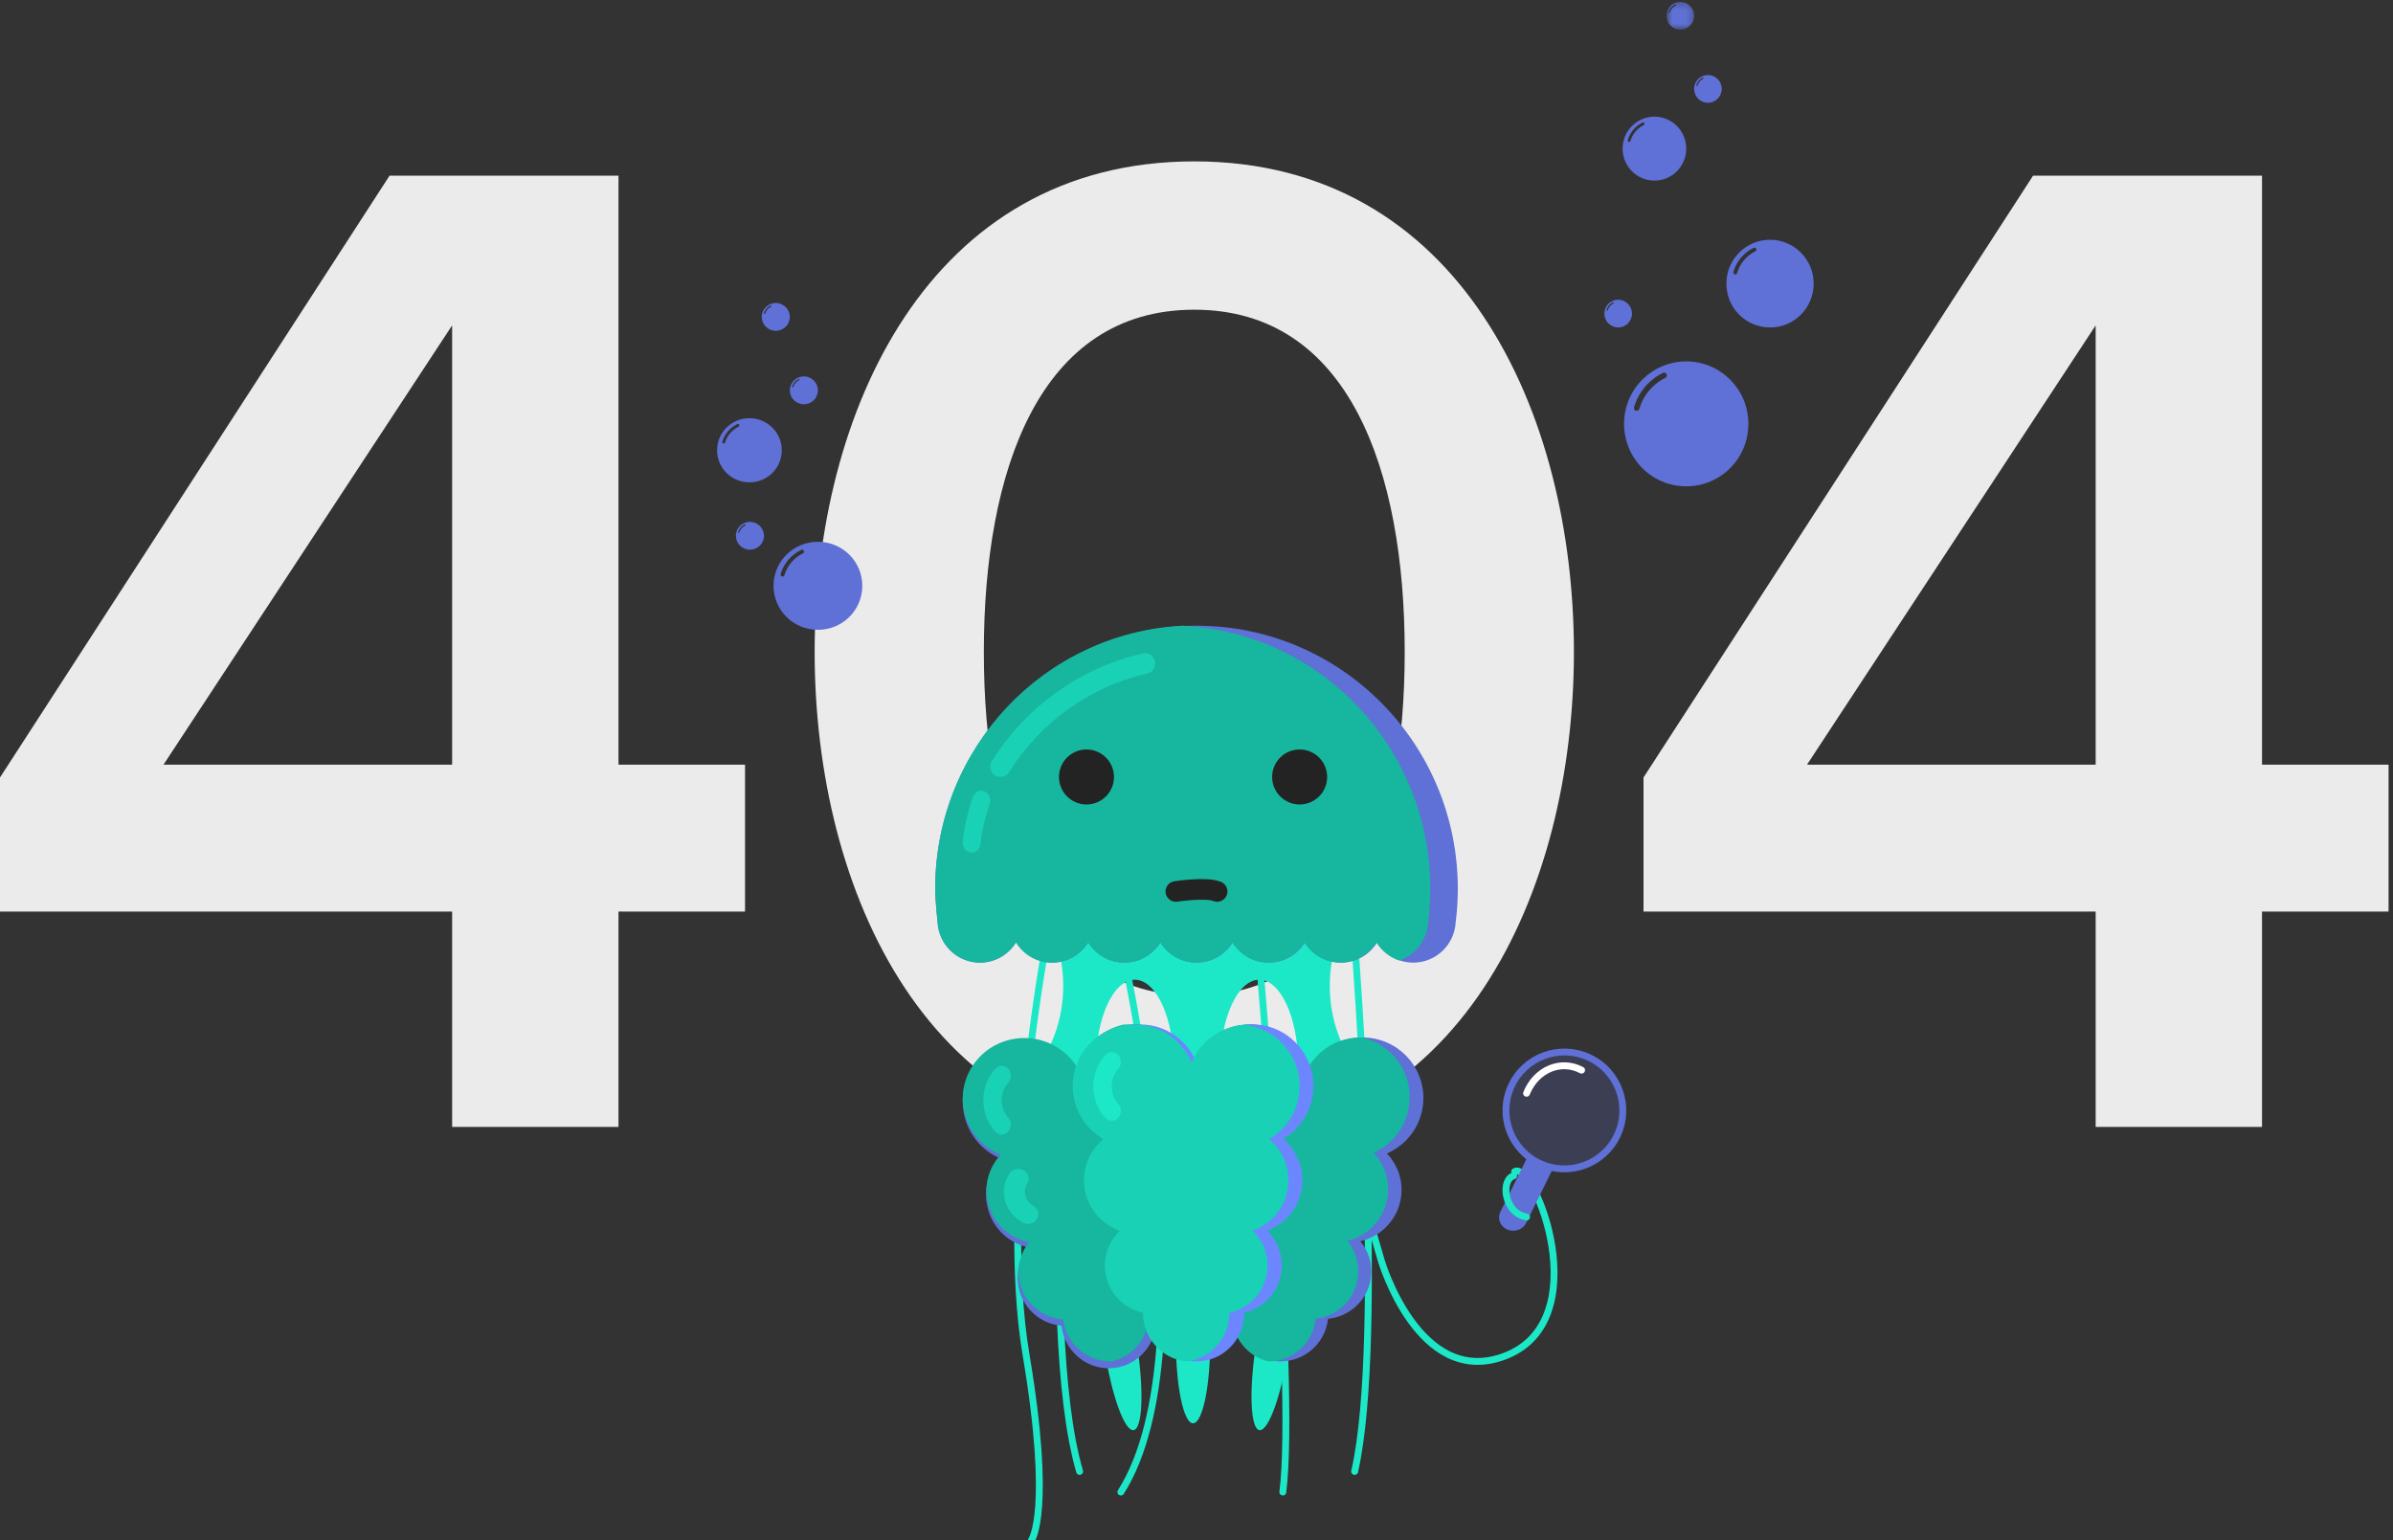 <?xml version="1.0" encoding="UTF-8"?>
<svg width="348px" height="224px" viewBox="0 0 348 224" version="1.1" xmlns="http://www.w3.org/2000/svg" xmlns:xlink="http://www.w3.org/1999/xlink">
    <rect x="0" y="0" width="348" height="224" fill="#333333" stroke="none"/>
    <!-- Generator: Sketch 53.1 (72631) - https://sketchapp.com -->
    <title>Group 95</title>
    <desc>Created with Sketch.</desc>
    <defs>
        <polygon id="path-1" points="0.7 0.275 4.717 0.275 4.717 4.311 0.7 4.311"></polygon>
    </defs>
    <g id="Liquid-Website-Desktop" stroke="none" stroke-width="1" fill="none" fill-rule="evenodd">
        <g id="Desktop---404" transform="translate(-546, -290)">
            <g id="Copy" transform="translate(317, 290)">
                <g id="Group-95" transform="translate(229, 0)">
                    <g id="Group-7" transform="translate(0, 23)" fill="#EBEBEB">
                        <path d="M23.778,88.208 L65.751,88.208 L65.751,24.323 L23.778,88.208 Z M65.751,109.572 L0,109.572 L0,90.075 L56.654,2.544 L89.944,2.544 L89.944,88.208 L108.346,88.208 L108.346,109.572 L89.944,109.572 L89.944,140.891 L65.751,140.891 L65.751,109.572 Z" id="Fill-1"></path>
                        <path d="M173.676,22.042 C151.139,22.042 143.074,45.481 143.074,71.822 C143.074,98.164 151.139,121.81 173.676,121.81 C196.213,121.81 204.278,98.164 204.278,71.822 C204.278,45.481 196.213,22.042 173.676,22.042 M173.676,0.471 C212.341,0.471 228.884,36.976 228.884,71.822 C228.884,106.668 212.341,143.38 173.676,143.38 C135.011,143.38 118.47,106.668 118.47,71.822 C118.47,36.976 135.011,0.471 173.676,0.471" id="Fill-3"></path>
                        <path d="M262.785,88.208 L304.76,88.208 L304.76,24.323 L262.785,88.208 Z M304.76,109.572 L239.007,109.572 L239.007,90.075 L295.663,2.544 L328.952,2.544 L328.952,88.208 L347.354,88.208 L347.354,109.572 L328.952,109.572 L328.952,140.891 L304.76,140.891 L304.76,109.572 Z" id="Fill-5"></path>
                    </g>
                    <g id="Group-2" transform="translate(104, 0)">
                        <path d="M86,137 C86,137 89.427,158.392 96.888,183.392 C96.888,183.392 102.304,201.737 114.615,197.311 C128.48,192.327 119.092,168.699 116.267,170.392" id="Stroke-8" stroke="#1CE8C8" stroke-linecap="round" stroke-linejoin="round"></path>
                        <path d="M48,138 C48,138 41.348,174.056 45.2,196.958 C49.052,219.858 46,224 46,224" id="Stroke-10" stroke="#1CE8C8" stroke-linecap="round" stroke-linejoin="round"></path>
                        <path d="M52.266,135 C52.266,135 46.709,192.367 53,214" id="Stroke-12" stroke="#1CE8C8" stroke-linecap="round" stroke-linejoin="round"></path>
                        <path d="M93,137 C93,137 97.5,194.207 93,214" id="Stroke-14" stroke="#1CE8C8" stroke-linecap="round" stroke-linejoin="round"></path>
                        <path d="M59,137 C59,137 72.5,195.731 59,217" id="Stroke-16" stroke="#1CE8C8" stroke-linecap="round" stroke-linejoin="round"></path>
                        <path d="M79,138 C79,138 84.586,201.006 82.555,217" id="Stroke-18" stroke="#1CE8C8" stroke-linecap="round" stroke-linejoin="round"></path>
                        <path d="M67,195 C67,188.373 68.119,183 69.5,183 C70.881,183 72,188.373 72,195 C72,201.627 70.881,207 69.5,207 C68.119,207 67,201.627 67,195" id="Fill-20" fill="#1CE8C8"></path>
                        <path d="M78.637,195.663 C79.657,189.039 81.543,183.819 82.848,184.005 C84.153,184.192 84.384,189.712 83.363,196.337 C82.343,202.961 80.457,208.181 79.153,207.995 C77.847,207.808 77.616,202.288 78.637,195.663" id="Fill-22" fill="#1CE8C8"></path>
                        <path d="M61.363,195.663 C60.343,189.039 58.457,183.819 57.153,184.005 C55.847,184.192 55.616,189.712 56.637,196.337 C57.657,202.961 59.543,208.181 60.847,207.995 C62.153,207.808 62.384,202.288 61.363,195.663" id="Fill-24" fill="#1CE8C8"></path>
                        <path d="M55.357,155 L55.357,154.963 C55.357,148.074 57.895,142.489 61.027,142.489 C64.16,142.489 66.699,148.074 66.699,154.963 L66.699,155 L73.447,155 L73.447,154.963 C73.447,148.074 75.986,142.489 79.118,142.489 C82.25,142.489 84.789,148.074 84.789,154.963 L84.789,155 L93,155 C90.728,151.757 89.382,147.767 89.382,143.385 C89.382,139.105 90.669,135.092 92.846,132 L47.155,132 C49.331,135.092 50.619,139.105 50.619,143.385 C50.619,147.767 49.272,151.757 47,155 L55.357,155 Z" id="Fill-26" fill="#1CE8C8"></path>
                        <path d="M97.69,167.763 C100.478,166.547 102.561,163.937 102.939,160.714 C103.507,155.882 100.025,151.509 95.164,150.946 C91.491,150.52 88.084,152.392 86.391,155.414 C85.444,152.086 82.561,149.486 78.888,149.06 C74.028,148.496 69.627,151.957 69.06,156.789 C68.682,160.011 70.107,163.028 72.538,164.848 C70.684,166.048 69.361,168.027 69.085,170.381 C68.697,173.693 70.497,176.755 73.346,178.143 C71.89,179.241 70.869,180.903 70.641,182.85 C70.255,186.146 72.268,189.171 75.307,190.197 C75.304,190.226 75.299,190.253 75.295,190.281 C74.85,194.076 77.584,197.511 81.402,197.953 C85.22,198.395 88.675,195.678 89.12,191.883 C89.123,191.855 89.125,191.827 89.128,191.799 C92.324,191.495 94.983,189.012 95.37,185.715 C95.598,183.768 94.988,181.918 93.827,180.516 C96.92,179.817 99.381,177.247 99.769,173.936 C100.046,171.583 99.216,169.354 97.69,167.763" id="Fill-28" fill="#5F70D6"></path>
                        <path d="M75.176,190.778 C75.173,190.815 75.172,190.853 75.17,190.891 C75.166,190.967 75.162,191.043 75.16,191.119 C75.16,191.165 75.161,191.21 75.161,191.255 C75.161,191.323 75.161,191.391 75.163,191.458 C75.165,191.507 75.168,191.555 75.171,191.603 C75.173,191.666 75.177,191.73 75.182,191.794 C75.186,191.844 75.191,191.893 75.196,191.942 C75.202,192.004 75.208,192.065 75.216,192.125 C75.222,192.176 75.23,192.226 75.238,192.276 C75.246,192.335 75.255,192.394 75.266,192.452 C75.275,192.504 75.284,192.555 75.294,192.604 C75.306,192.662 75.317,192.719 75.33,192.775 C75.341,192.826 75.354,192.877 75.366,192.927 C75.379,192.982 75.394,193.037 75.409,193.092 C75.424,193.143 75.437,193.194 75.453,193.245 C75.469,193.298 75.486,193.35 75.502,193.402 C75.519,193.454 75.536,193.505 75.553,193.556 C75.572,193.607 75.59,193.657 75.609,193.707 C75.629,193.758 75.648,193.809 75.668,193.861 C75.688,193.909 75.708,193.956 75.728,194.003 C75.751,194.055 75.773,194.108 75.797,194.159 C75.816,194.202 75.839,194.245 75.859,194.288 C75.885,194.342 75.911,194.396 75.939,194.45 C75.957,194.484 75.975,194.517 75.994,194.551 C76.118,194.783 76.256,195.009 76.406,195.225 C76.413,195.234 76.419,195.245 76.426,195.255 C76.472,195.318 76.518,195.381 76.565,195.444 C76.582,195.466 76.598,195.489 76.615,195.511 C76.66,195.57 76.708,195.627 76.755,195.685 C76.775,195.709 76.795,195.733 76.815,195.757 C76.862,195.813 76.911,195.868 76.96,195.922 C76.981,195.946 77.003,195.97 77.025,195.994 C77.074,196.047 77.126,196.1 77.177,196.151 C77.2,196.175 77.222,196.198 77.245,196.22 C77.298,196.272 77.351,196.322 77.406,196.372 L77.475,196.436 C77.531,196.486 77.587,196.534 77.645,196.583 C77.667,196.602 77.691,196.621 77.714,196.64 C77.773,196.688 77.833,196.736 77.894,196.783 C77.916,196.799 77.938,196.815 77.96,196.832 C78.023,196.88 78.087,196.926 78.152,196.971 C78.172,196.984 78.192,196.998 78.212,197.011 C78.281,197.058 78.35,197.103 78.421,197.147 C78.437,197.157 78.453,197.167 78.468,197.176 C78.544,197.223 78.619,197.268 78.697,197.312 C78.706,197.316 78.714,197.32 78.723,197.325 C79.263,197.625 79.849,197.854 80.472,198 C83.922,198.019 86.907,195.41 87.317,191.862 C87.32,191.834 87.321,191.805 87.324,191.777 C90.474,191.472 93.096,188.98 93.478,185.671 C93.702,183.718 93.101,181.86 91.956,180.453 C95.008,179.751 97.432,177.173 97.816,173.849 C98.087,171.487 97.27,169.25 95.765,167.653 C98.514,166.433 100.568,163.813 100.94,160.578 C101.47,155.986 98.419,151.809 94.025,150.898 C93.195,150.874 92.386,150.969 91.614,151.169 C91.612,151.17 91.61,151.171 91.607,151.171 C91.42,151.221 91.234,151.276 91.051,151.337 C91.043,151.34 91.034,151.342 91.026,151.345 C90.846,151.406 90.669,151.472 90.495,151.544 C90.484,151.548 90.475,151.553 90.464,151.557 C90.291,151.629 90.12,151.707 89.951,151.79 C89.942,151.794 89.934,151.799 89.926,151.802 C89.756,151.888 89.587,151.978 89.422,152.075 C89.421,152.075 89.419,152.077 89.417,152.077 C89.083,152.273 88.762,152.491 88.457,152.729 C88.451,152.734 88.445,152.738 88.439,152.743 C88.295,152.855 88.154,152.973 88.018,153.095 C88.004,153.107 87.989,153.12 87.975,153.133 C87.844,153.251 87.716,153.374 87.592,153.5 C87.575,153.517 87.558,153.534 87.54,153.552 C87.42,153.677 87.302,153.806 87.189,153.938 C87.171,153.958 87.154,153.978 87.137,153.998 C87.024,154.132 86.915,154.269 86.81,154.409 C86.796,154.428 86.782,154.448 86.768,154.467 C86.662,154.611 86.559,154.758 86.462,154.909 C86.453,154.923 86.445,154.938 86.435,154.952 C86.335,155.111 86.237,155.273 86.146,155.438 C85.212,152.098 82.369,149.488 78.749,149.06 C74.26,148.531 70.17,151.545 69.21,155.914 C69.21,155.918 69.208,155.923 69.208,155.928 C69.181,156.049 69.159,156.172 69.138,156.295 C69.133,156.321 69.126,156.348 69.122,156.375 C69.097,156.521 69.077,156.669 69.06,156.818 C68.687,160.052 70.091,163.08 72.488,164.907 C70.661,166.111 69.356,168.097 69.084,170.46 C68.701,173.784 70.476,176.857 73.284,178.251 C71.85,179.353 70.843,181.021 70.618,182.974 C70.237,186.283 72.222,189.319 75.218,190.349 C75.215,190.378 75.21,190.405 75.206,190.433 C75.193,190.548 75.183,190.663 75.176,190.778" id="Fill-30" fill="#16B79E"></path>
                        <path d="M66.399,165.055 C68.788,163.158 70.152,160.059 69.721,156.783 C69.073,151.871 64.636,148.422 59.808,149.081 C56.162,149.579 53.338,152.278 52.453,155.686 C50.717,152.635 47.294,150.788 43.647,151.286 C38.821,151.946 35.432,156.462 36.079,161.375 C36.512,164.651 38.63,167.274 41.425,168.464 C39.934,170.112 39.146,172.397 39.462,174.79 C39.906,178.157 42.398,180.731 45.489,181.389 C44.357,182.838 43.782,184.734 44.043,186.713 C44.485,190.065 47.174,192.548 50.359,192.802 C50.362,192.831 50.364,192.86 50.367,192.888 C50.876,196.746 54.361,199.454 58.152,198.937 C61.943,198.419 64.605,194.873 64.096,191.015 C64.092,190.986 64.086,190.958 64.082,190.929 C67.088,189.83 69.04,186.714 68.599,183.361 C68.338,181.383 67.292,179.707 65.825,178.614 C68.637,177.149 70.374,173.998 69.931,170.631 C69.615,168.238 68.265,166.245 66.399,165.055" id="Fill-32" fill="#5F70D6"></path>
                        <path d="M50.658,192.327 C50.665,192.364 50.673,192.401 50.681,192.438 C50.697,192.513 50.712,192.587 50.729,192.661 C50.739,192.705 50.752,192.748 50.764,192.793 C50.781,192.858 50.797,192.924 50.816,192.989 C50.83,193.035 50.845,193.081 50.859,193.127 C50.879,193.188 50.898,193.249 50.918,193.309 C50.935,193.356 50.952,193.403 50.97,193.45 C50.991,193.507 51.012,193.565 51.036,193.622 C51.054,193.669 51.074,193.715 51.095,193.762 C51.118,193.817 51.142,193.872 51.166,193.926 C51.189,193.973 51.211,194.02 51.233,194.066 C51.258,194.119 51.285,194.171 51.312,194.222 C51.336,194.269 51.36,194.315 51.385,194.361 C51.412,194.411 51.441,194.46 51.469,194.509 C51.497,194.555 51.523,194.601 51.551,194.647 C51.58,194.694 51.61,194.74 51.64,194.787 C51.669,194.832 51.698,194.878 51.729,194.923 C51.759,194.967 51.791,195.01 51.822,195.054 C51.855,195.099 51.886,195.145 51.92,195.189 C51.951,195.23 51.983,195.271 52.015,195.311 C52.05,195.356 52.085,195.402 52.122,195.446 C52.153,195.482 52.184,195.519 52.216,195.555 C52.256,195.6 52.294,195.647 52.336,195.692 C52.362,195.72 52.388,195.747 52.415,195.775 C52.598,195.97 52.79,196.154 52.994,196.326 C53.003,196.334 53.013,196.342 53.022,196.35 C53.082,196.4 53.145,196.449 53.207,196.498 C53.229,196.515 53.251,196.533 53.273,196.551 C53.333,196.596 53.394,196.64 53.456,196.684 C53.482,196.702 53.508,196.721 53.534,196.739 C53.594,196.781 53.657,196.822 53.719,196.862 C53.747,196.88 53.774,196.898 53.801,196.916 C53.865,196.955 53.928,196.993 53.993,197.031 C54.021,197.047 54.049,197.064 54.077,197.08 C54.143,197.117 54.209,197.152 54.275,197.187 C54.303,197.202 54.331,197.217 54.36,197.231 C54.428,197.266 54.496,197.299 54.565,197.332 C54.592,197.344 54.62,197.357 54.647,197.37 C54.719,197.402 54.791,197.433 54.862,197.462 C54.889,197.473 54.915,197.483 54.941,197.494 C55.016,197.524 55.091,197.553 55.168,197.58 C55.19,197.588 55.214,197.597 55.237,197.604 C55.317,197.632 55.397,197.66 55.478,197.684 C55.496,197.69 55.515,197.695 55.533,197.7 C55.62,197.726 55.706,197.752 55.794,197.774 C55.804,197.777 55.813,197.779 55.823,197.781 C56.435,197.937 57.075,198.013 57.731,197.998 C61.165,197.156 63.481,193.885 62.999,190.347 C62.995,190.319 62.99,190.292 62.986,190.264 C66.041,189.181 68.024,186.114 67.575,182.815 C67.311,180.867 66.248,179.219 64.757,178.143 C67.614,176.702 69.381,173.6 68.93,170.287 C68.609,167.931 67.236,165.969 65.341,164.799 C67.768,162.932 69.155,159.882 68.716,156.658 C68.093,152.079 64.015,148.795 59.418,149.01 C58.588,149.194 57.808,149.488 57.091,149.874 C57.089,149.875 57.086,149.876 57.083,149.878 C56.91,149.972 56.739,150.072 56.572,150.176 C56.565,150.181 56.557,150.186 56.549,150.191 C56.386,150.295 56.226,150.403 56.071,150.516 C56.061,150.523 56.053,150.529 56.044,150.536 C55.889,150.649 55.739,150.768 55.592,150.89 C55.584,150.897 55.578,150.902 55.57,150.908 C55.422,151.033 55.278,151.163 55.138,151.297 L55.134,151.302 C54.85,151.575 54.586,151.866 54.341,152.172 C54.337,152.178 54.331,152.184 54.327,152.19 C54.212,152.335 54.102,152.484 53.997,152.636 C53.986,152.652 53.975,152.668 53.964,152.683 C53.862,152.83 53.766,152.981 53.674,153.134 C53.662,153.155 53.649,153.176 53.636,153.198 C53.548,153.349 53.462,153.503 53.383,153.659 C53.371,153.683 53.359,153.707 53.347,153.731 C53.269,153.887 53.194,154.047 53.125,154.21 C53.115,154.232 53.107,154.254 53.097,154.276 C53.027,154.442 52.963,154.611 52.904,154.781 C52.899,154.797 52.894,154.813 52.888,154.829 C52.827,155.008 52.771,155.189 52.722,155.372 C50.957,152.37 47.479,150.552 43.772,151.043 C39.178,151.65 35.865,155.588 36.004,160.058 L36.004,160.072 C36.009,160.196 36.017,160.32 36.027,160.445 C36.029,160.472 36.029,160.5 36.031,160.527 C36.045,160.675 36.06,160.823 36.081,160.971 C36.519,164.196 38.673,166.776 41.513,167.948 C39.998,169.569 39.198,171.818 39.518,174.173 C39.969,177.487 42.502,180.021 45.644,180.668 C44.494,182.095 43.91,183.961 44.175,185.908 C44.623,189.208 47.357,191.651 50.593,191.902 C50.596,191.93 50.599,191.957 50.602,191.985 C50.618,192.1 50.637,192.214 50.658,192.327" id="Fill-34" fill="#16B79E"></path>
                        <path d="M108,129.264 C108,108.119 90.987,91 70,91 C49.013,91 32,108.108 32,129.253 C32,131.112 32.405,134.696 32.405,134.696 C32.845,137.697 35.412,140 38.513,140 C40.731,140 42.676,138.821 43.765,137.052 C44.853,138.821 46.797,140 49.015,140 C51.234,140 53.177,138.821 54.267,137.052 C55.356,138.821 57.3,140 59.517,140 C61.736,140 63.68,138.821 64.769,137.052 C65.858,138.821 67.801,140 70.02,140 C72.238,140 74.181,138.821 75.271,137.052 C76.36,138.821 78.304,140 80.522,140 C82.74,140 84.684,138.821 85.773,137.052 C86.862,138.821 88.807,140 91.024,140 C93.242,140 95.186,138.821 96.275,137.052 C97.364,138.821 99.308,140 101.526,140 C104.834,140 107.535,137.379 107.694,134.086 C107.895,132.523 108,130.908 108,129.264" id="Fill-36" fill="#5F70D6"></path>
                        <path d="M67.999,91 C47.948,92.013 32,108.73 32,129.242 C32,131.103 32.404,134.691 32.404,134.691 C32.844,137.694 35.405,140 38.501,140 C40.715,140 42.655,138.82 43.742,137.049 C44.829,138.82 46.769,140 48.983,140 C51.197,140 53.138,138.82 54.224,137.049 C55.311,138.82 57.252,140 59.465,140 C61.679,140 63.62,138.82 64.707,137.049 C65.793,138.82 67.734,140 69.948,140 C72.161,140 74.102,138.82 75.19,137.049 C76.276,138.82 78.216,140 80.43,140 C82.645,140 84.585,138.82 85.671,137.049 C86.759,138.82 88.699,140 90.912,140 C93.127,140 95.067,138.82 96.154,137.049 C96.91,138.281 98.08,139.225 99.467,139.687 C101.834,138.9 103.568,136.704 103.695,134.08 C103.894,132.515 104,130.899 104,129.253 C104,108.74 88.051,92.013 67.999,91" id="Fill-38" fill="#16B79E"></path>
                        <path d="M82.621,165.66 C85.239,164.108 87,161.233 87,157.94 C87,153.003 83.045,149 78.167,149 C74.481,149 71.324,151.284 70,154.53 C68.675,151.284 65.519,149 61.833,149 C56.955,149 53,153.003 53,157.94 C53,161.233 54.761,164.108 57.379,165.66 C55.684,167.086 54.603,169.235 54.603,171.64 C54.603,175.025 56.741,177.902 59.723,178.969 C58.41,180.246 57.592,182.041 57.592,184.03 C57.592,187.399 59.937,190.212 63.065,190.893 C63.064,190.922 63.063,190.949 63.063,190.979 C63.063,194.856 66.169,198 70,198 C73.831,198 76.937,194.856 76.937,190.979 C76.937,190.949 76.935,190.922 76.935,190.893 C80.063,190.212 82.408,187.399 82.408,184.03 C82.408,182.041 81.589,180.246 80.276,178.969 C83.259,177.902 85.397,175.025 85.397,171.64 C85.397,169.235 84.316,167.086 82.621,165.66" id="Fill-40" fill="#6C86FF"></path>
                        <path d="M62.241,191.367 C62.244,191.406 62.247,191.443 62.25,191.482 C62.255,191.559 62.26,191.636 62.267,191.712 C62.272,191.758 62.278,191.804 62.284,191.849 C62.291,191.917 62.299,191.985 62.31,192.053 C62.317,192.101 62.325,192.15 62.333,192.197 C62.345,192.261 62.355,192.325 62.368,192.388 C62.378,192.437 62.388,192.487 62.399,192.536 C62.413,192.596 62.427,192.657 62.441,192.717 C62.454,192.767 62.468,192.817 62.481,192.866 C62.497,192.925 62.513,192.983 62.531,193.04 C62.546,193.091 62.562,193.14 62.578,193.19 C62.596,193.245 62.615,193.302 62.635,193.357 C62.652,193.407 62.671,193.456 62.689,193.506 C62.71,193.56 62.731,193.613 62.752,193.666 C62.773,193.716 62.794,193.766 62.815,193.815 C62.838,193.866 62.861,193.917 62.884,193.967 C62.908,194.017 62.93,194.067 62.955,194.116 C62.979,194.164 63.004,194.213 63.029,194.26 C63.055,194.31 63.081,194.36 63.108,194.409 C63.133,194.454 63.16,194.499 63.186,194.544 C63.215,194.593 63.244,194.644 63.274,194.693 C63.3,194.734 63.327,194.774 63.353,194.815 C63.386,194.867 63.419,194.919 63.453,194.969 C63.475,195.001 63.498,195.032 63.521,195.063 C63.676,195.282 63.843,195.492 64.022,195.692 C64.03,195.702 64.037,195.711 64.046,195.72 C64.099,195.779 64.155,195.837 64.21,195.893 C64.229,195.914 64.248,195.935 64.269,195.955 C64.322,196.009 64.377,196.062 64.432,196.114 C64.456,196.135 64.478,196.158 64.501,196.179 C64.556,196.23 64.613,196.279 64.67,196.327 C64.695,196.349 64.719,196.371 64.744,196.392 C64.801,196.44 64.86,196.486 64.919,196.533 C64.944,196.553 64.97,196.574 64.995,196.593 C65.056,196.639 65.116,196.684 65.177,196.727 C65.203,196.746 65.229,196.765 65.256,196.783 C65.319,196.826 65.382,196.869 65.446,196.911 C65.472,196.927 65.498,196.944 65.523,196.96 C65.589,197.001 65.657,197.043 65.724,197.082 C65.749,197.096 65.773,197.11 65.798,197.124 C65.868,197.164 65.939,197.203 66.011,197.241 C66.032,197.252 66.055,197.263 66.076,197.274 C66.151,197.313 66.228,197.35 66.305,197.386 C66.323,197.395 66.34,197.402 66.358,197.41 C66.44,197.448 66.523,197.484 66.607,197.519 L66.635,197.53 C67.221,197.766 67.847,197.928 68.501,198 C72.026,197.61 74.768,194.633 74.768,191.017 C74.768,190.988 74.766,190.96 74.766,190.931 C77.946,190.251 80.332,187.434 80.332,184.062 C80.332,182.071 79.5,180.275 78.163,178.996 C81.196,177.929 83.37,175.049 83.37,171.661 C83.37,169.253 82.272,167.102 80.547,165.675 C83.211,164.122 85,161.245 85,157.949 C85,153.268 81.393,149.43 76.799,149.036 L76.798,149.036 C75.949,149.11 75.134,149.302 74.37,149.594 C74.367,149.595 74.364,149.596 74.362,149.597 C74.176,149.669 73.993,149.747 73.813,149.829 C73.806,149.833 73.798,149.837 73.789,149.84 C73.613,149.923 73.44,150.01 73.27,150.103 C73.259,150.109 73.25,150.114 73.24,150.12 C73.072,150.213 72.906,150.312 72.743,150.416 C72.736,150.42 72.728,150.426 72.719,150.431 C72.555,150.537 72.394,150.648 72.237,150.764 C72.236,150.766 72.234,150.767 72.232,150.768 C71.914,151.004 71.612,151.262 71.327,151.536 C71.322,151.542 71.316,151.547 71.311,151.553 C71.177,151.683 71.049,151.818 70.923,151.957 C70.91,151.971 70.897,151.985 70.883,152 C70.763,152.134 70.648,152.272 70.535,152.414 C70.52,152.434 70.505,152.453 70.489,152.473 C70.38,152.613 70.275,152.756 70.174,152.903 C70.16,152.925 70.144,152.947 70.13,152.969 C70.03,153.117 69.935,153.267 69.844,153.421 C69.832,153.442 69.82,153.464 69.807,153.484 C69.716,153.642 69.629,153.802 69.548,153.966 C69.54,153.981 69.533,153.996 69.525,154.011 C69.441,154.183 69.361,154.357 69.287,154.535 C67.94,151.286 64.73,149 60.982,149 C56.336,149 52.513,152.515 52.049,157.022 C52.048,157.027 52.047,157.031 52.046,157.036 C52.034,157.161 52.025,157.286 52.018,157.412 C52.016,157.44 52.013,157.469 52.012,157.497 C52.004,157.646 52,157.797 52,157.949 C52,161.245 53.791,164.122 56.453,165.675 C54.729,167.102 53.63,169.253 53.63,171.661 C53.63,175.049 55.804,177.929 58.837,178.996 C57.502,180.275 56.67,182.071 56.67,184.062 C56.67,187.434 59.054,190.251 62.235,190.931 C62.234,190.96 62.233,190.988 62.233,191.017 C62.233,191.135 62.235,191.251 62.241,191.367" id="Fill-42" fill="#19D1B4"></path>
                        <path d="M41.481,113 C41.211,113 40.936,112.925 40.69,112.767 C39.998,112.326 39.792,111.402 40.23,110.704 C45.228,102.742 53.235,97.031 62.198,95.035 C62.997,94.858 63.788,95.366 63.965,96.173 C64.141,96.979 63.637,97.777 62.837,97.955 C54.641,99.78 47.314,105.01 42.735,112.304 C42.452,112.754 41.973,113 41.481,113" id="Fill-44" fill="#19D1B4"></path>
                        <path d="M37.306,124 C37.257,124 37.208,123.997 37.158,123.991 C36.443,123.901 35.928,123.18 36.008,122.379 C36.217,120.296 36.713,118.126 37.482,115.927 C37.744,115.178 38.499,114.807 39.17,115.1 C39.841,115.393 40.172,116.24 39.91,116.99 C39.224,118.952 38.783,120.874 38.599,122.705 C38.525,123.45 37.96,124 37.306,124" id="Fill-46" fill="#19D1B4"></path>
                        <path d="M57.667,163 C57.327,163 56.986,162.857 56.725,162.573 C54.425,160.051 54.425,155.949 56.725,153.428 C57.245,152.857 58.09,152.857 58.61,153.428 C59.13,153.998 59.13,154.922 58.61,155.492 C57.348,156.875 57.348,159.125 58.61,160.507 C59.13,161.078 59.13,162.002 58.61,162.573 C58.35,162.857 58.009,163 57.667,163" id="Fill-48" fill="#1CE8C8"></path>
                        <path d="M41.667,165 C41.326,165 40.986,164.857 40.725,164.573 C38.425,162.051 38.425,157.949 40.725,155.428 C41.245,154.857 42.09,154.857 42.61,155.428 C43.13,155.998 43.13,156.922 42.61,157.492 C41.348,158.875 41.348,161.125 42.61,162.508 C43.13,163.078 43.13,164.002 42.61,164.573 C42.35,164.857 42.009,165 41.667,165" id="Fill-50" fill="#19D1B4"></path>
                        <path d="M45.48,178 C45.215,178 44.948,177.936 44.704,177.8 C43.434,177.09 42.534,175.96 42.171,174.619 C41.809,173.276 42.027,171.882 42.784,170.694 C43.214,170.019 44.145,169.799 44.865,170.201 C45.586,170.603 45.821,171.475 45.392,172.149 C45.05,172.686 44.952,173.316 45.115,173.922 C45.279,174.528 45.685,175.039 46.259,175.359 C46.979,175.761 47.215,176.633 46.786,177.306 C46.501,177.753 45.997,178 45.48,178" id="Fill-52" fill="#19D1B4"></path>
                        <path d="M58,113 C58,115.209 56.21,117 54,117 C51.79,117 50,115.209 50,113 C50,110.791 51.79,109 54,109 C56.21,109 58,110.791 58,113" id="Fill-54" fill="#232323"></path>
                        <path d="M89,113 C89,115.209 87.209,117 85.001,117 C82.791,117 81,115.209 81,113 C81,110.791 82.791,109 85.001,109 C87.209,109 89,110.791 89,113" id="Fill-56" fill="#232323"></path>
                        <path d="M67,129.65 C67,129.65 71.379,128.977 73,129.65" id="Stroke-58" stroke="#232323" stroke-width="3" stroke-linecap="round" stroke-linejoin="round"></path>
                        <path d="M131.213,165.068 C129.242,169.328 124.192,171.183 119.933,169.213 C115.672,167.242 113.817,162.191 115.787,157.932 C117.758,153.672 122.809,151.817 127.068,153.787 C131.327,155.758 133.183,160.809 131.213,165.068" id="Fill-60" fill-opacity="0.2" fill="#5F70D6"></path>
                        <path d="M131.213,165.068 C129.242,169.328 124.192,171.183 119.933,169.213 C115.672,167.242 113.817,162.191 115.787,157.932 C117.758,153.672 122.809,151.817 127.068,153.787 C131.327,155.758 133.183,160.809 131.213,165.068 Z" id="Stroke-62" stroke="#5F70D6" stroke-linecap="round" stroke-linejoin="round"></path>
                        <path d="M118,159 C119.398,155.545 122.98,154.041 126,155.638" id="Stroke-64" stroke="#FFFFFF" stroke-linecap="round" stroke-linejoin="round"></path>
                        <path d="M122,169.623 L117.93,177.879 C117.452,178.847 116.229,179.269 115.196,178.821 L115.195,178.82 C114.162,178.372 113.713,177.224 114.191,176.255 L118.261,168" id="Fill-66" fill="#5F70D6"></path>
                        <path d="M116.122,171 C114.176,171.628 114.736,176.46 118,177" id="Stroke-68" stroke="#1CE8C8" stroke-linecap="round" stroke-linejoin="round"></path>
                        <g id="Group-83" transform="translate(129, 0)">
                            <path d="M9.162,54.962 C8.547,55.27 7.981,55.651 7.474,56.118 C6.493,57.023 5.809,58.118 5.42,59.398 C5.35,59.626 5.218,59.74 5.021,59.742 C4.735,59.743 4.554,59.487 4.641,59.198 C4.854,58.474 5.162,57.792 5.567,57.156 C6.373,55.891 7.447,54.925 8.785,54.252 C8.978,54.154 9.173,54.184 9.297,54.327 C9.477,54.534 9.414,54.835 9.162,54.962 M12.21,52.56 C7.295,52.568 3.239,56.511 3.18,61.538 C3.12,66.533 7.075,70.697 12.18,70.729 C17.14,70.76 21.239,66.763 21.255,61.664 C21.273,56.628 17.218,52.56 12.21,52.56" id="Fill-70" fill="#5F70D6"></path>
                            <path d="M22.26,36.557 C21.828,36.774 21.431,37.041 21.075,37.369 C20.385,38.005 19.906,38.773 19.632,39.672 C19.584,39.831 19.491,39.911 19.353,39.912 C19.153,39.914 19.026,39.733 19.085,39.53 C19.236,39.022 19.452,38.544 19.736,38.097 C20.302,37.209 21.056,36.53 21.994,36.059 C22.131,35.99 22.268,36.011 22.354,36.111 C22.481,36.256 22.436,36.468 22.26,36.557 M24.399,34.87 C20.95,34.876 18.102,37.644 18.06,41.174 C18.018,44.68 20.795,47.604 24.378,47.626 C27.861,47.648 30.739,44.842 30.75,41.263 C30.762,37.726 27.915,34.87 24.399,34.87" id="Fill-72" fill="#5F70D6"></path>
                            <path d="M6.029,18.195 C5.714,18.353 5.425,18.548 5.165,18.787 C4.663,19.25 4.313,19.81 4.113,20.465 C4.078,20.582 4.01,20.64 3.91,20.64 C3.764,20.642 3.671,20.511 3.715,20.363 C3.824,19.992 3.982,19.644 4.189,19.318 C4.602,18.671 5.152,18.176 5.835,17.832 C5.934,17.782 6.035,17.798 6.098,17.87 C6.19,17.977 6.158,18.131 6.029,18.195 M7.588,16.966 C5.074,16.97 2.998,18.988 2.968,21.561 C2.938,24.116 4.961,26.247 7.573,26.263 C10.111,26.279 12.209,24.234 12.217,21.625 C12.226,19.047 10.151,16.966 7.588,16.966" id="Fill-74" fill="#5F70D6"></path>
                            <path d="M14.696,11.445 C14.559,11.514 14.434,11.598 14.321,11.702 C14.103,11.903 13.951,12.146 13.864,12.43 C13.848,12.481 13.819,12.506 13.776,12.507 C13.712,12.507 13.672,12.451 13.691,12.386 C13.739,12.225 13.807,12.074 13.898,11.933 C14.076,11.652 14.315,11.436 14.612,11.287 C14.654,11.265 14.698,11.273 14.726,11.304 C14.766,11.35 14.752,11.417 14.696,11.445 M15.373,10.912 C14.281,10.913 13.38,11.789 13.366,12.906 C13.354,14.016 14.232,14.941 15.366,14.948 C16.468,14.954 17.379,14.067 17.383,12.935 C17.386,11.815 16.485,10.912 15.373,10.912" id="Fill-76" fill="#5F70D6"></path>
                            <path d="M1.642,44.123 C1.506,44.191 1.38,44.276 1.267,44.38 C1.049,44.581 0.897,44.824 0.811,45.108 C0.795,45.159 0.766,45.184 0.723,45.184 C0.659,45.185 0.619,45.128 0.638,45.064 C0.685,44.903 0.754,44.752 0.844,44.611 C1.023,44.33 1.261,44.114 1.558,43.965 C1.601,43.943 1.645,43.95 1.672,43.982 C1.713,44.028 1.698,44.095 1.642,44.123 M2.319,43.589 C1.228,43.591 0.327,44.467 0.313,45.584 C0.3,46.694 1.179,47.619 2.313,47.626 C3.415,47.633 4.326,46.745 4.33,45.612 C4.333,44.493 3.431,43.589 2.319,43.589" id="Fill-78" fill="#5F70D6"></path>
                            <g id="Group-82" transform="translate(8.651, 0)">
                                <mask id="mask-2" fill="white">
                                    <use xlink:href="#path-1"></use>
                                </mask>
                                <g id="Clip-81"></g>
                                <path d="M2.03,0.808 C1.894,0.876 1.768,0.961 1.654,1.065 C1.437,1.266 1.285,1.51 1.198,1.794 C1.183,1.844 1.153,1.87 1.11,1.87 C1.047,1.87 1.006,1.813 1.025,1.749 C1.073,1.589 1.141,1.437 1.231,1.296 C1.411,1.015 1.649,0.8 1.946,0.65 C1.989,0.629 2.032,0.635 2.06,0.667 C2.1,0.713 2.086,0.78 2.03,0.808 M2.706,0.274 C1.615,0.277 0.714,1.152 0.701,2.27 C0.688,3.379 1.566,4.304 2.7,4.31 C3.802,4.318 4.713,3.43 4.717,2.297 C4.72,1.179 3.819,0.274 2.706,0.274" id="Fill-80" fill="#5F70D6" mask="url(#mask-2)"></path>
                            </g>
                        </g>
                        <g id="Group-94" transform="translate(0, 44)" fill="#5F70D6">
                            <path d="M12.761,36.486 C12.322,36.704 11.919,36.972 11.556,37.301 C10.855,37.939 10.367,38.71 10.088,39.612 C10.039,39.773 9.945,39.854 9.804,39.854 C9.601,39.856 9.472,39.675 9.533,39.471 C9.686,38.961 9.905,38.481 10.195,38.033 C10.77,37.141 11.537,36.46 12.492,35.986 C12.63,35.917 12.77,35.938 12.858,36.038 C12.986,36.185 12.942,36.397 12.761,36.486 M14.939,34.793 C11.43,34.799 8.532,37.578 8.49,41.121 C8.447,44.641 11.272,47.575 14.917,47.598 C18.459,47.62 21.386,44.804 21.398,41.21 C21.41,37.66 18.514,34.793 14.939,34.793" id="Fill-84"></path>
                            <path d="M3.395,18.054 C3.074,18.213 2.78,18.408 2.516,18.648 C2.005,19.113 1.649,19.675 1.446,20.333 C1.41,20.45 1.341,20.509 1.24,20.509 C1.091,20.51 0.996,20.378 1.041,20.23 C1.152,19.858 1.313,19.508 1.523,19.181 C1.944,18.531 2.502,18.035 3.198,17.69 C3.299,17.639 3.401,17.655 3.465,17.727 C3.559,17.834 3.526,17.989 3.395,18.054 M4.981,16.821 C2.424,16.824 0.312,18.85 0.281,21.432 C0.25,23.998 2.309,26.137 4.966,26.153 C7.547,26.169 9.681,24.116 9.69,21.497 C9.699,18.91 7.588,16.821 4.981,16.821" id="Fill-86"></path>
                            <path d="M12.211,11.278 C12.072,11.346 11.944,11.431 11.829,11.535 C11.608,11.738 11.453,11.982 11.365,12.267 C11.349,12.318 11.32,12.343 11.275,12.343 C11.21,12.344 11.169,12.287 11.188,12.223 C11.237,12.061 11.307,11.909 11.399,11.767 C11.581,11.485 11.823,11.269 12.126,11.119 C12.169,11.098 12.214,11.104 12.241,11.136 C12.282,11.183 12.268,11.25 12.211,11.278 M12.899,10.742 C11.789,10.744 10.872,11.623 10.858,12.745 C10.846,13.858 11.739,14.787 12.893,14.794 C14.014,14.801 14.94,13.91 14.944,12.773 C14.947,11.65 14.031,10.742 12.899,10.742" id="Fill-88"></path>
                            <path d="M4.367,32.43 C4.229,32.498 4.1,32.583 3.985,32.687 C3.764,32.889 3.61,33.134 3.521,33.419 C3.506,33.47 3.476,33.495 3.432,33.495 C3.367,33.496 3.326,33.438 3.345,33.374 C3.393,33.213 3.463,33.061 3.555,32.919 C3.737,32.637 3.98,32.421 4.282,32.271 C4.326,32.249 4.37,32.256 4.397,32.288 C4.439,32.334 4.424,32.401 4.367,32.43 M5.055,31.894 C3.946,31.896 3.029,32.775 3.015,33.897 C3.002,35.01 3.895,35.939 5.049,35.946 C6.17,35.953 7.097,35.062 7.101,33.924 C7.103,32.801 6.188,31.894 5.055,31.894" id="Fill-90"></path>
                            <path d="M8.127,0.6 C7.988,0.669 7.86,0.754 7.745,0.858 C7.524,1.06 7.37,1.304 7.282,1.589 C7.265,1.64 7.235,1.666 7.191,1.666 C7.127,1.666 7.086,1.61 7.105,1.545 C7.154,1.383 7.224,1.231 7.315,1.09 C7.497,0.807 7.74,0.591 8.042,0.442 C8.085,0.42 8.129,0.427 8.157,0.458 C8.198,0.505 8.184,0.572 8.127,0.6 M8.815,0.065 C7.705,0.066 6.789,0.946 6.775,2.067 C6.762,3.181 7.655,4.109 8.809,4.117 C9.93,4.123 10.857,3.232 10.86,2.095 C10.863,0.972 9.947,0.065 8.815,0.065" id="Fill-92"></path>
                        </g>
                    </g>
                </g>
            </g>
        </g>
    </g>
</svg>